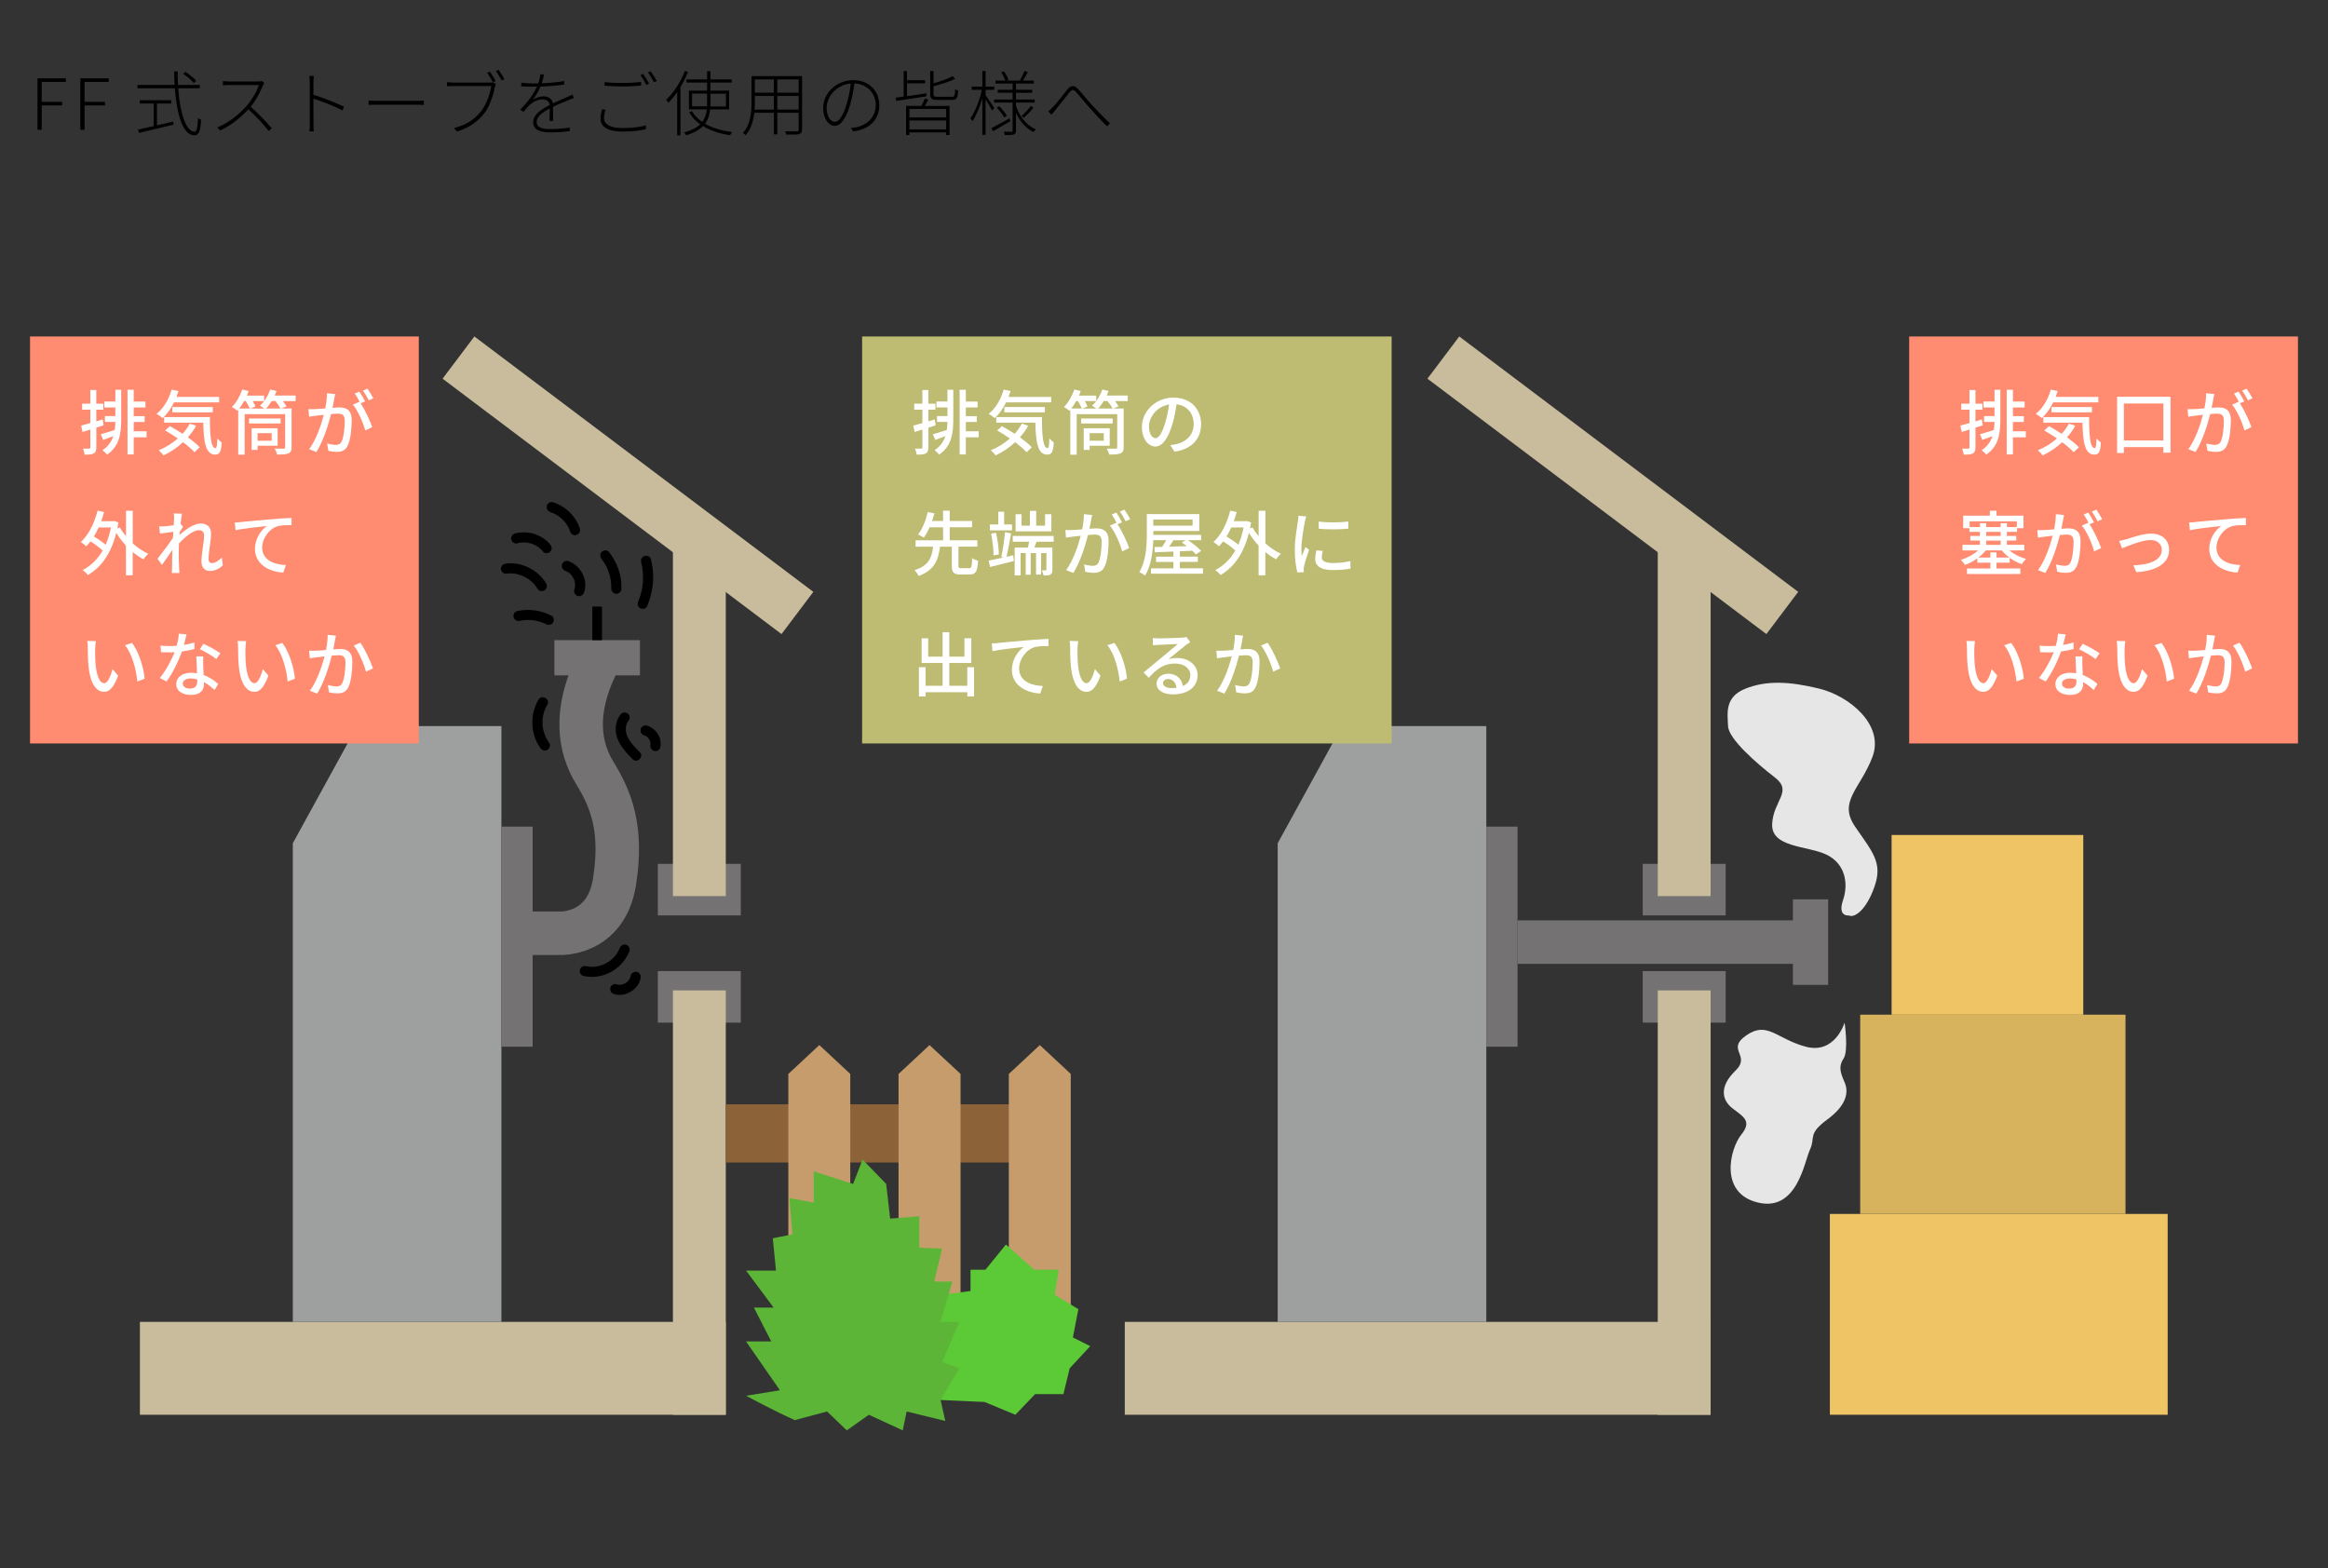 <?xml version="1.0" encoding="UTF-8"?>
<svg id="_レイヤー_1" data-name="レイヤー_1" xmlns="http://www.w3.org/2000/svg" version="1.1" viewBox="0 0 461.92 311.19">
  <rect x="0" y="0" width="461.92" height="311.19" fill="#333333" stroke="none"/>
  <!-- Generator: Adobe Illustrator 29.2.1, SVG Export Plug-In . SVG Version: 2.1.0 Build 116)  -->
  <defs>
    <style>
      .st0 {
        stroke: #000;
        stroke-width: 1.92px;
      }

      .st0, .st1, .st2 {
        fill: none;
      }

      .st0, .st2 {
        stroke-miterlimit: 10;
      }

      .st3 {
        fill: #fff;
      }

      .st4 {
        fill: #5cb536;
      }

      .st5 {
        fill: #5cc936;
      }

      .st6 {
        fill: #eec464;
      }

      .st7 {
        fill: #c9bc9c;
      }

      .st8 {
        fill: #9ea0a0;
      }

      .st9 {
        fill: #d8b35d;
      }

      .st10 {
        fill: #c69c6d;
      }

      .st2 {
        stroke: #747272;
        stroke-width: 8.63px;
      }

      .st11 {
        fill: #ff8b70;
      }

      .st12 {
        fill: #bebb73;
      }

      .st13 {
        fill: #747272;
      }

      .st14 {
        fill: #8c6239;
      }

      .st15 {
        fill: #e6e6e6;
      }
    </style>
  </defs>
  <g>
    <path d="M7.44,15.55h5.63v.71h-4.79v3.94h4.05v.71h-4.05v4.85h-.84v-10.21Z"/>
    <path d="M15.94,15.55h5.63v.71h-4.79v3.94h4.05v.71h-4.05v4.85h-.84v-10.21Z"/>
    <path d="M35.36,17.5c.36,5.16,1.61,8.63,3.24,8.63.43,0,.6-.77.7-2.7.15.14.41.27.6.34-.14,2.33-.42,3.07-1.36,3.07-2.2,0-3.46-3.96-3.85-9.33h-7.41v-.66h7.37c-.06-.87-.08-1.76-.1-2.69h.7c0,.94.03,1.84.07,2.69h4.33v.66h-4.29ZM31.15,24.87c1.04-.24,2.14-.49,3.22-.74l.07.6c-2.42.59-5.04,1.22-6.84,1.64l-.22-.66c.81-.18,1.9-.43,3.11-.69v-4.48h-2.75v-.66h6.25v.66h-2.84v4.33ZM38.47,16.49c-.43-.53-1.34-1.32-2.13-1.85l.46-.38c.77.5,1.7,1.26,2.14,1.76l-.48.46Z"/>
    <path d="M52.18,16.92c-.49,1.29-1.44,3.04-2.45,4.27,1.53,1.3,3.22,3.11,4.19,4.27l-.6.53c-.95-1.22-2.58-2.98-4.05-4.29-1.54,1.65-3.43,3.22-5.6,4.19l-.56-.6c2.26-.9,4.27-2.55,5.79-4.23.97-1.11,2.1-2.93,2.47-4.19h-5.87c-.45,0-1.22.06-1.28.06v-.83c.08,0,.84.07,1.28.07h5.67c.36,0,.63-.03.81-.08l.46.37c-.07.1-.21.34-.25.46Z"/>
    <path d="M61.47,16.39c0-.34-.03-.92-.1-1.33h.9c-.04.39-.08,1-.08,1.33v2.42c1.83.56,4.46,1.57,6.07,2.37l-.31.74c-1.55-.86-4.2-1.86-5.76-2.34.01,2.31.01,4.71.01,5,0,.48.01,1.09.07,1.49h-.87c.06-.38.07-.98.07-1.49v-8.19Z"/>
    <path d="M74.9,20.01h7.76c.73,0,1.15-.03,1.43-.06v.87c-.25-.01-.77-.04-1.41-.04h-7.77c-.77,0-1.4.01-1.78.04v-.87c.36.03.95.06,1.78.06Z"/>
    <path d="M98.21,17.22c-.29,1.53-1.01,3.82-2.07,5.2-1.29,1.62-2.84,2.86-5.45,3.67l-.62-.67c2.68-.7,4.24-1.88,5.45-3.43,1.02-1.32,1.75-3.49,1.95-4.92h-7.55c-.5,0-.88.03-1.23.04v-.81c.36.04.78.08,1.25.08h7.34c.18,0,.35,0,.55-.06l.55.35c-.07.15-.11.28-.15.55ZM98.35,16.06l-.55.27c-.28-.57-.79-1.4-1.13-1.88l.53-.24c.32.46.85,1.32,1.15,1.85ZM100.09,15.71l-.55.24c-.32-.57-.78-1.39-1.16-1.85l.55-.24c.32.45.85,1.29,1.16,1.85Z"/>
    <path d="M107.49,16.53c1.48-.07,3.07-.2,4.45-.45v.7c-1.44.22-3.17.35-4.69.39-.39.9-.94,1.85-1.55,2.62.63-.42,1.48-.67,2.17-.67.95,0,1.71.52,1.83,1.4,1.11-.53,2.13-.94,2.96-1.33.35-.15.6-.27.91-.43l.32.69c-.31.1-.66.24-.98.38-.88.35-2.02.8-3.19,1.37.01.81.03,2.1.04,2.8h-.73c.03-.6.04-1.7.04-2.48-1.43.76-2.58,1.6-2.58,2.67,0,1.27,1.33,1.42,2.83,1.42,1.04,0,2.49-.1,3.73-.29v.71c-1.15.14-2.62.25-3.77.25-1.89,0-3.49-.38-3.49-2.02,0-1.55,1.6-2.55,3.25-3.4h.03c-.06-.74-.62-1.13-1.4-1.13-.95,0-1.85.43-2.55,1.06-.39.36-.8.87-1.26,1.41l-.64-.46c2-1.96,2.87-3.54,3.32-4.55-.29.01-.57.01-.84.01-.63,0-1.5-.03-2.27-.07v-.71c.77.1,1.7.14,2.31.14.34,0,.69,0,1.05-.01.24-.64.38-1.3.41-1.82l.74.06c-.1.48-.21,1.05-.45,1.75Z"/>
    <path d="M119.85,23.45c0,1.19,1.22,1.96,3.6,1.96,1.95,0,3.77-.21,4.71-.55v.76c-.85.27-2.69.49-4.69.49-2.65,0-4.31-.85-4.31-2.52,0-.67.14-1.32.29-1.9l.71.08c-.2.57-.31,1.13-.31,1.68ZM123.6,16.46c1.33,0,2.63-.08,3.61-.2v.73c-.94.07-2.35.17-3.61.17-1.37,0-2.56-.06-3.64-.15v-.71c.99.11,2.28.17,3.64.17ZM128.8,16.6l-.56.27c-.27-.57-.77-1.44-1.15-1.96l.53-.24c.35.49.87,1.33,1.18,1.93ZM130.31,16.07l-.55.25c-.32-.63-.78-1.42-1.19-1.93l.52-.24c.38.5.94,1.37,1.22,1.92Z"/>
    <path d="M136.51,14.26c-.41,1.05-.92,2.07-1.5,3.03v9.57h-.64v-8.57c-.55.78-1.15,1.51-1.75,2.12-.08-.14-.31-.46-.43-.62,1.47-1.37,2.86-3.52,3.71-5.71l.62.2ZM140.9,21.71c-.1,1.01-.35,1.97-1.01,2.84,1.47.85,3.32,1.4,5.39,1.65-.15.15-.31.42-.42.63-2.04-.31-3.88-.9-5.38-1.81-.71.73-1.78,1.36-3.33,1.82-.08-.14-.27-.42-.39-.56,1.48-.41,2.51-.97,3.18-1.62-.92-.64-1.68-1.44-2.21-2.38l.57-.22c.48.83,1.18,1.54,2.04,2.13.57-.76.81-1.6.91-2.48h-3.56v-3.73h3.61v-1.6h-4.09v-.63h4.09v-1.62h.66v1.62h4.22v.63h-4.22v1.6h3.71v3.73h-3.78ZM140.29,21.11c.01-.31.01-.62.01-.93v-1.6h-2.98v2.52h2.97ZM140.97,18.59v1.6c0,.31,0,.62-.01.93h3.08v-2.52h-3.07Z"/>
    <path d="M159.14,25.69c0,.56-.17.78-.57.91-.42.13-1.19.13-2.56.11-.01-.18-.14-.48-.24-.66,1.09.03,2.06.01,2.34,0,.27,0,.36-.08.36-.36v-3.31h-4.24v4.29h-.67v-4.29h-3.88c-.2,1.58-.66,3.24-1.75,4.48-.1-.15-.36-.39-.52-.48,1.56-1.75,1.71-4.23,1.71-6.21v-5.07h10.03v10.58ZM153.55,21.74v-2.7h-3.77v1.15c0,.49-.01,1.02-.06,1.56h3.82ZM149.78,15.76v2.63h3.77v-2.63h-3.77ZM158.47,15.76h-4.24v2.63h4.24v-2.63ZM158.47,21.74v-2.7h-4.24v2.7h4.24Z"/>
    <path d="M169.26,26.07l-.41-.69c.38-.01.83-.08,1.13-.14,1.79-.39,3.78-1.76,3.78-4.4,0-2.21-1.55-4.16-4.24-4.29-.17,1.39-.43,2.9-.83,4.19-.85,2.9-1.92,4.23-3.08,4.23-1.06,0-2.28-1.26-2.28-3.54,0-2.94,2.63-5.52,5.94-5.52s5.2,2.25,5.2,4.96c0,2.94-2,4.82-5.21,5.2ZM165.66,24.19c.69,0,1.57-.97,2.35-3.61.38-1.25.66-2.66.8-4.01-2.9.25-4.79,2.69-4.79,4.8,0,1.97.95,2.82,1.64,2.82Z"/>
    <path d="M183.83,19.12c-2.17.34-4.43.67-6,.9l-.1-.64c.46-.05,1-.12,1.57-.21v-5.07h.66v1.81h3.59v.62h-3.59v2.55c1.19-.15,2.52-.35,3.85-.56v.62ZM184.2,19.77c-.22.42-.46.87-.69,1.25h4.9v5.77h-.69v-.52h-7.28v.52h-.66v-5.77h3.04c.24-.45.53-1.04.67-1.46l.7.21ZM187.73,21.62h-7.28v1.68h7.28v-1.68ZM187.73,25.67v-1.76h-7.28v1.76h7.28ZM188.8,19.22c.57,0,.67-.21.73-1.49.15.1.42.2.6.24-.08,1.49-.32,1.86-1.29,1.86h-2.76c-1.19,0-1.51-.21-1.51-1.12v-4.62h.66v2.44c1.39-.39,2.9-.92,3.78-1.42l.5.53c-1.11.56-2.82,1.08-4.29,1.48v1.58c0,.42.14.5.88.5h2.69Z"/>
    <path d="M196.86,21.94c-.22-.46-.84-1.49-1.3-2.21v7.03h-.64v-7.26c-.52,1.74-1.25,3.52-1.96,4.54-.1-.17-.28-.43-.42-.56.91-1.22,1.85-3.6,2.28-5.65h-2v-.63h2.1v-3.11h.64v3.11h1.72v.63h-1.72v1.05c.39.52,1.47,2.14,1.72,2.54l-.42.52ZM200.49,24.04c-1.19.7-2.46,1.44-3.45,2l-.35-.59c.91-.46,2.27-1.22,3.61-1.97l.18.56ZM201.59,20.99c.69,2.12,2.1,3.92,3.95,4.69-.14.12-.34.35-.45.53-1.5-.71-2.7-2.1-3.5-3.79v3.47c0,.46-.1.67-.41.8-.32.11-.94.11-1.81.11-.03-.17-.11-.48-.21-.66.7.01,1.34.01,1.55,0,.17-.01.21-.06.21-.24v-5.55h-3.68v-.6h3.68v-1.34h-2.96v-.6h2.96v-1.23h-3.39v-.59h1.96c-.17-.45-.49-1.13-.83-1.65l.56-.18c.35.52.73,1.22.87,1.65l-.42.18h3l-.29-.11c.31-.48.7-1.27.9-1.79l.66.22c-.32.57-.66,1.23-.98,1.68h2.17v.59h-3.54v1.23h3.21v.6h-3.21v1.34h3.7v.6h-3.7v.63ZM198.28,21.08c.57.56,1.21,1.36,1.48,1.88l-.5.35c-.28-.53-.9-1.35-1.46-1.93l.48-.29ZM202.69,23.03c.59-.53,1.4-1.4,1.85-2.02l.52.36c-.56.71-1.32,1.47-1.9,2l-.46-.35Z"/>
    <path d="M208.89,21.28c.81-.8,2.03-2.49,2.84-3.46.73-.87,1.34-1.04,2.21-.11.77.81,1.82,2.17,2.76,3.17.83.9,2.33,2.49,3.54,3.57l-.56.63c-1.09-1.02-2.42-2.51-3.42-3.63-.94-1.02-2.02-2.38-2.66-3.1-.66-.71-.92-.59-1.46.04-.71.88-1.95,2.52-2.73,3.43-.27.32-.59.69-.78.94l-.66-.66c.32-.22.57-.48.91-.83Z"/>
  </g>
  <rect class="st1" x="5.96" y="66.77" width="450" height="224.85"/>
  <rect class="st13" x="130.53" y="192.7" width="16.46" height="10.23"/>
  <rect class="st13" x="130.53" y="171.42" width="16.46" height="10.23"/>
  <g>
    <rect class="st7" x="27.76" y="262.31" width="116.24" height="18.43"/>
    <rect class="st7" x="133.52" y="196.53" width="10.49" height="84.21"/>
    <rect class="st7" x="133.52" y="107.22" width="10.49" height="70.6"/>
    <rect class="st7" x="119.35" y="54.19" width="10.49" height="84.21" transform="translate(-27.29 137.85) rotate(-53)"/>
  </g>
  <polygon class="st8" points="70.86 144.08 58.1 167.33 58.1 262.31 70.86 262.31 99.49 262.31 99.49 144.08 70.86 144.08"/>
  <rect class="st13" x="99.49" y="164.03" width="6.2" height="43.67"/>
  <rect class="st13" x="325.95" y="192.7" width="16.46" height="10.23"/>
  <rect class="st13" x="325.95" y="171.42" width="16.46" height="10.23"/>
  <g>
    <rect class="st7" x="223.18" y="262.31" width="116.24" height="18.43"/>
    <rect class="st7" x="328.93" y="196.53" width="10.49" height="84.21"/>
    <rect class="st7" x="328.93" y="107.22" width="10.49" height="70.6"/>
    <rect class="st7" x="314.77" y="54.19" width="10.49" height="84.21" transform="translate(50.52 293.92) rotate(-53)"/>
  </g>
  <polygon class="st8" points="266.28 144.08 253.52 167.33 253.52 262.31 266.28 262.31 294.91 262.31 294.91 144.08 266.28 144.08"/>
  <rect class="st13" x="294.91" y="164.03" width="6.2" height="43.67"/>
  <path class="st2" d="M103.85,185.19h7.01s9.35.62,11.07-10.21c1.72-10.83-.86-16.61-3.94-21.65-3.08-5.04-4.18-12.06.37-21.4"/>
  <rect class="st13" x="110" y="127.03" width="16.98" height="6.99"/>
  <rect class="st13" x="350.76" y="183.46" width="16.98" height="6.99" transform="translate(172.29 546.2) rotate(-90)"/>
  <rect class="st14" x="144.01" y="219.13" width="61.49" height="11.56"/>
  <polygon class="st10" points="206.32 207.38 200.17 213.11 200.17 260.77 206.32 260.77 212.46 260.77 212.46 213.11 206.32 207.38"/>
  <polygon class="st10" points="184.44 207.38 178.29 213.11 178.29 260.77 184.44 260.77 190.59 260.77 190.59 213.11 184.44 207.38"/>
  <polygon class="st10" points="162.57 207.38 156.42 213.11 156.42 260.77 162.57 260.77 168.71 260.77 168.71 213.11 162.57 207.38"/>
  <polygon class="st5" points="186.63 256.96 192.57 256.18 192.57 251.96 195.53 251.96 199.6 246.96 205.22 251.96 210.07 251.96 209.28 256.96 213.97 259.78 212.88 265.4 216.32 267.12 212.25 271.52 211 276.65 205.38 276.65 201.47 280.74 195.38 278.21 185.07 277.74 181.16 263.85 186.63 256.96"/>
  <line class="st2" x1="301.11" y1="186.95" x2="356.15" y2="186.95"/>
  <rect class="st6" x="363.08" y="240.89" width="67.03" height="39.85"/>
  <rect class="st9" x="369.1" y="201.35" width="52.64" height="39.53"/>
  <rect class="st6" x="375.33" y="165.69" width="38.03" height="35.67"/>
  <path class="st15" d="M366.84,181.66s-2.29.31-1.15-3.03.42-7.29-3.33-9.06c-3.75-1.77-10.94-1.35-10.73-6.04s4.17-6.46.52-9.27c-3.65-2.81-9.17-7.64-9.27-10.17-.1-2.53-.73-5.76,3.44-7.43,4.17-1.67,8.75-1.46,14.69,0,5.94,1.46,12.92,7.19,10.52,13.54-2.4,6.35-6.88,8.82-3.44,13.84s5.45,7.1,3.92,11.68c-1.53,4.58-3.9,6.53-5.17,5.94Z"/>
  <path class="st15" d="M366,202.93s-1.88,6.34-7.71,4.77c-5.83-1.57-7.6-5.14-11.77-2.26s1.04,3.92-2.19,7.04c-3.23,3.13-2.71,5.83-.52,7.5,2.19,1.67,3.85,2.5,1.67,5.21s-4.48,11.57,3.33,13.44,9.2-8.13,10.33-10.53c1.13-2.4-.54-3.02,3.42-5.94,3.96-2.92,4.27-5.52,3.44-7.4s-1.25-3.13-.21-4.69c1.04-1.56.21-7.16.21-7.16Z"/>
  <path class="st4" d="M157.72,281.81c-3.91-1.72-9.69-4.84-9.69-4.84l6.72-1.09-6.72-9.69h5l-3.44-6.72h3.91l-5.47-7.34h5.94l-.63-6.41,3.91-.78-.63-7.19,4.84.89v-6.2l7.81,2.5,1.88-4.84,4.69,4.84.78,6.88,5.78-.47v6.25l4.53.16-1.56,6.56h3.59l-2.34,8h3.75l-3.44,7.93,3.44,1.28-3.75,6.22.94,4.22-7.66-1.88-.78,3.75-6.72-3.1-4.38,3.1-3.91-3.75-6.41,1.72Z"/>
  <line class="st0" x1="118.49" y1="127.03" x2="118.49" y2="120.36"/>
  <path d="M119.38,110.94c1.29,1.62,1.97,3.77,1.91,5.88-.01.53.47,1.03,1.01,1.01s.99-.44,1.01-1.01c.07-2.66-.84-5.23-2.5-7.31-.34-.43-1.07-.35-1.42,0-.42.42-.34,1,0,1.42h0Z"/>
  <path d="M112.2,113.29s.19.06.19.07c0,0-.23-.11-.03-.01.11.05.21.11.32.17s.2.13.3.2-.16-.14-.03-.02c.05.04.1.09.15.13.09.08.17.17.25.26.04.04.07.08.11.12.15.17-.13-.18,0,0,.14.2.26.4.37.62.02.05.04.1.07.15.06.11-.07-.2-.01-.03.04.12.09.25.12.37.03.11.05.21.07.32,0,.03.01.06.02.1.01.08,0,.04-.01-.11-.01.05.02.14.02.19.02.23,0,.45-.01.68,0,.13.04-.23,0-.04-.01.06-.02.13-.04.19-.03.13-.07.25-.11.38-.18.5.2,1.12.7,1.24.56.13,1.05-.17,1.24-.7.88-2.5-.68-5.41-3.15-6.23-.5-.17-1.12.19-1.24.7-.13.56.17,1.06.7,1.24h0Z"/>
  <path d="M100.39,113.84c.33-.04.66-.06.99-.06.16,0,.31.01.47.02,0,0,.27.03.18.02-.1-.01.15.02.18.03.33.06.65.14.96.24.15.05.3.1.44.16s.01,0,.1.04c.08.04.16.07.24.11,1.17.57,2.05,1.35,2.68,2.41.28.47.9.64,1.38.36s.64-.91.36-1.38c-1.61-2.69-4.84-4.35-7.97-3.96-.54.07-1.01.42-1.01,1.01,0,.49.46,1.07,1.01,1.01h0Z"/>
  <path d="M109.2,101.64c.13.04.26.08.39.13.06.02.13.06.19.07-.24-.07-.06-.02,0,0,.25.11.49.24.72.38.12.07.23.14.34.22.06.04.11.08.17.12.03.02.18.15.06.04s.06.05.08.07c.05.04.1.09.16.13.1.09.2.18.3.28.19.18.36.38.53.58.05.06.13.22.01,0,.03.06.08.11.12.16.08.11.15.22.23.34.14.23.28.47.39.71.02.05.09.14.08.19,0-.07-.07-.18,0-.02.05.14.1.28.15.42.16.5.7.88,1.24.7.5-.16.88-.7.7-1.24-.82-2.49-2.82-4.47-5.32-5.25-.5-.16-1.12.18-1.24.7-.12.55.16,1.07.7,1.24h0Z"/>
  <path d="M102.69,107.8c.13-.04.26-.07.39-.09.07-.01.14-.03.22-.04.1-.02.09,0,0,0,.26-.02.53-.04.79-.03.13,0,.26.01.4.03.02,0,.21.02.09,0-.14-.02.1.02.13.02.26.05.52.11.77.19.11.04.22.08.33.12.26.1-.1-.05.04.02.05.03.11.05.16.07.24.11.47.25.69.39.04.03.34.25.19.13.1.08.2.17.3.26.21.19.4.39.57.61.33.41,1.08.37,1.42,0,.4-.44.36-.99,0-1.42-1.65-2.02-4.52-2.88-7.02-2.19-.51.14-.87.72-.7,1.24s.69.85,1.24.7h0Z"/>
  <path d="M127.21,111.53c.66,2.56.48,5.35-.56,7.78-.21.5-.15,1.08.36,1.38.42.25,1.16.14,1.38-.36,1.27-2.96,1.57-6.21.77-9.33-.32-1.25-2.27-.72-1.94.54h0Z"/>
  <path d="M109.38,122.16c-2.09-1.09-4.47-1.4-6.77-.9-.52.11-.86.74-.7,1.24.18.54.69.82,1.24.7.13-.03.27-.06.4-.08.03,0,.31-.05.14-.03.24-.03.48-.05.72-.06s.48-.01.72,0c.14,0,.27.01.41.03.07,0,.14.01.2.02.11.01.14.02.07,0-.07,0-.04,0,.07.01.07.01.14.02.2.03.12.02.24.05.35.07.23.05.47.11.7.18s.46.15.68.24c.06.03.06.03,0,0,.06.03.13.06.19.08.12.06.25.12.37.18.47.24,1.12.14,1.38-.36.24-.46.14-1.12-.36-1.38h0Z"/>
  <path d="M106.85,138.84c-1.75,2.91-1.63,6.84.38,9.6.32.44.88.66,1.38.36.43-.25.68-.94.36-1.38-1.61-2.21-1.79-5.21-.38-7.56.67-1.11-1.07-2.13-1.74-1.02h0Z"/>
  <path d="M123.22,141.66c-1.1,1.32-1.31,3.12-.76,4.74s1.82,3,3.05,4.25c.92.92,2.34-.5,1.42-1.42s-1.98-1.97-2.46-3.14c-.25-.6-.32-1.07-.29-1.67,0-.07,0-.15.02-.22-.01.11,0-.03.01-.06.03-.14.06-.29.11-.43.06-.19.05-.16.14-.31.04-.06.07-.13.11-.19.01-.02.14-.18.08-.11.35-.42.41-1.01,0-1.42-.36-.36-1.08-.42-1.42,0h0Z"/>
  <path d="M127.83,145.94c.11.03.21.07.32.11l-.24-.1c.21.09.4.21.58.34l-.2-.16c.19.15.36.32.5.51l-.16-.2c.14.19.27.4.36.62l-.1-.24c.1.23.17.48.2.73l-.04-.27c.03.22.03.45,0,.67l.04-.27s0,.06-.01.08c-.05.27-.04.53.1.78.12.21.36.41.6.46.26.06.55.05.78-.1.21-.13.42-.35.46-.6.09-.51.09-.99-.02-1.5-.09-.41-.26-.82-.49-1.17-.5-.78-1.25-1.39-2.15-1.64-.51-.14-1.12.17-1.24.7s.16,1.09.7,1.24h0Z"/>
  <path d="M122.95,188.18c-.09.25-.26.58-.46.91s-.3.45-.55.73c-.54.59-.98.94-1.69,1.32-.38.2-.52.27-.89.39s-.72.21-1.09.27c-.1.02.06,0-.1.02-.11.01-.21.02-.32.03-.18.01-.36.01-.53,0-.46-.01-.56-.03-1.01-.13-.53-.12-1.09.16-1.24.7-.14.51.17,1.12.7,1.24,3.78.87,7.79-1.34,9.13-4.96.19-.51-.21-1.1-.7-1.24-.56-.15-1.05.19-1.24.7h0Z"/>
  <path d="M125.15,193.59c-.02.1-.04.21-.07.31-.01.05-.03.1-.05.15-.03.09-.11.18.02-.05-.11.18-.19.37-.31.54-.1.15.16-.18.03-.04-.04.04-.07.08-.1.12-.07.07-.13.14-.21.2-.04.04-.08.07-.12.1-.16.14.12-.08.04-.03-.09.06-.17.12-.26.18-.08.05-.17.1-.26.14-.05.02-.1.04-.14.07.26-.14.12-.05.04-.02-.2.07-.41.1-.61.16.27-.08.16-.02.06-.01-.05,0-.1,0-.16,0-.1,0-.21,0-.31,0-.09,0-.24-.06.06.01-.04-.01-.09-.01-.13-.02-.11-.02-.22-.05-.33-.09-.5-.16-1.12.19-1.24.7-.13.55.17,1.06.7,1.24,2.2.72,4.89-.84,5.3-3.14.05-.27.04-.53-.1-.78-.12-.21-.36-.41-.6-.46-.49-.11-1.14.15-1.24.7h0Z"/>
  <g>
    <rect class="st11" x="5.96" y="66.77" width="77.14" height="80.76"/>
    <g>
      <path class="st3" d="M20.55,84.4c-.48.15-.97.31-1.44.46v3.91c0,.64-.13.99-.5,1.21-.38.2-.92.24-1.82.24-.03-.31-.18-.87-.35-1.2.56.01,1.08.01,1.23,0,.18,0,.25-.04.25-.24v-3.54c-.55.17-1.06.32-1.53.48l-.29-1.26c.5-.13,1.13-.31,1.82-.5v-2.66h-1.62v-1.2h1.62v-2.7h1.19v2.7h1.4v1.2h-1.4v2.31l1.27-.38.17,1.19ZM22.89,77.34h1.16v5.87c0,2.77-.31,5.29-2.79,7-.21-.25-.64-.67-.92-.87,1.15-.77,1.79-1.72,2.14-2.79-.69.27-1.37.52-1.99.74l-.5-1.12c.74-.2,1.74-.5,2.77-.84.07-.52.11-1.05.13-1.6h-2.07v-1.16h2.07v-1.72h-2.18v-1.18h2.18v-2.34ZM29.09,86.78h-2.56v3.4h-1.23v-12.84h1.23v2.34h2.33v1.18h-2.33v1.72h2.17v1.16h-2.17v1.85h2.56v1.19Z"/>
      <path class="st3" d="M34.52,79.86c-.62,1.25-1.39,2.33-2.24,3.11-.27-.24-.87-.64-1.21-.84,1.36-1.08,2.44-2.89,2.98-4.82l1.37.29c-.13.39-.27.78-.41,1.16h8.47v1.09h-8.98ZM38.92,84.47c-.46.84-1.02,1.61-1.64,2.31.94.69,1.79,1.37,2.35,1.98l-1.04.98c-.53-.59-1.34-1.29-2.27-1.99-1.15,1.08-2.48,1.96-3.87,2.62-.18-.27-.67-.78-.95-1.02,1.39-.57,2.69-1.37,3.78-2.35-.84-.57-1.71-1.12-2.52-1.58l.94-.85c.8.43,1.68.95,2.52,1.51.56-.62,1.04-1.29,1.43-2.02l1.26.42ZM41.65,82.77c-.01,3.49.18,6.16,1.12,6.16.25-.01.32-.78.34-1.93.27.28.6.6.88.8-.1,1.74-.36,2.41-1.29,2.42-1.95-.01-2.28-2.65-2.37-6.35h-7.76v-1.11h9.08ZM34.19,81.83v-1.06h8.03v1.06h-8.03Z"/>
      <path class="st3" d="M58.65,79.58h-2.52c.28.36.56.76.71,1.06l-1.02.42h2.04v7.68c0,.67-.15,1.04-.63,1.22-.46.21-1.18.24-2.24.24-.07-.34-.29-.87-.49-1.19.77.03,1.54.03,1.77.03.22-.01.31-.08.31-.29v-6.57h-8.04v8.05h-1.27v-8.91l-.17.2c-.22-.22-.79-.59-1.09-.76.87-.84,1.61-2.17,2.06-3.47l1.28.31c-.11.31-.22.6-.36.9h3.42v1.09h-2.28c.22.36.45.76.56,1.05l-.98.43h2.73c-.25-.2-.63-.43-.87-.57.9-.77,1.64-1.98,2.04-3.21l1.25.29c-.1.31-.22.6-.36.91h4.17v1.09ZM49.56,81.06c-.17-.41-.49-.99-.81-1.48h-.31c-.29.55-.64,1.05-.97,1.48h2.09ZM55.68,84.03h-6.26v-.98h6.26v.98ZM51.11,88.45v.83h-1.18v-4.3h5.16v3.47h-3.98ZM51.11,85.95v1.51h2.8v-1.51h-2.8ZM55.65,81.06c-.2-.41-.6-.99-1.01-1.48h-.74c-.34.56-.71,1.08-1.09,1.48h2.84Z"/>
      <path class="st3" d="M66.32,79.16c-.08.43-.21,1.11-.34,1.77.57-.06,1.09-.08,1.42-.08,1.34,0,2.38.55,2.38,2.51,0,1.65-.21,3.91-.8,5.08-.46.97-1.19,1.23-2.16,1.23-.55,0-1.21-.1-1.67-.21l-.24-1.46c.57.17,1.33.28,1.72.28.49,0,.88-.13,1.15-.66.42-.88.62-2.66.62-4.12,0-1.21-.55-1.42-1.43-1.42-.29,0-.76.03-1.28.08-.52,2.06-1.51,5.29-2.9,7.54l-1.44-.57c1.4-1.89,2.41-4.92,2.9-6.82-.63.07-1.21.14-1.53.18-.35.04-1.01.13-1.39.2l-.14-1.51c.46.03.88.01,1.36,0,.45-.01,1.21-.07,1.99-.14.21-1.04.34-2.1.34-3.01l1.64.17c-.07.29-.14.66-.21.97ZM72.45,79.65l-.9.38c.85,1.26,1.91,3.53,2.31,4.73l-1.39.66c-.39-1.5-1.46-3.95-2.44-5.13l1.3-.57s.04.06.06.08c-.27-.55-.66-1.25-.99-1.71l.91-.38c.35.5.85,1.39,1.13,1.93ZM74.08,79.03l-.91.41c-.31-.6-.76-1.4-1.16-1.93l.91-.38c.36.52.9,1.4,1.16,1.91Z"/>
      <path class="st3" d="M26.33,107.82c.95.85,2.02,1.58,3.08,2.06-.29.25-.73.76-.92,1.12-.74-.38-1.47-.88-2.16-1.46v4.62h-1.34v-5.9c-.73-.77-1.37-1.64-1.92-2.52-1.04,4.19-3.07,6.91-5.63,8.36-.22-.29-.73-.78-1.05-.97,1.61-.84,2.96-2.12,3.98-3.88-.6-.57-1.54-1.26-2.41-1.82-.27.35-.55.67-.83.97-.24-.22-.78-.66-1.09-.85,1.54-1.4,2.69-3.71,3.32-6.22l1.29.27c-.17.63-.35,1.23-.57,1.82h2.31l.24-.04.87.29c-.07.41-.14.81-.21,1.19l.5-.2c.32.59.73,1.18,1.21,1.75v-5.06h1.34v6.46ZM19.57,104.66c-.28.64-.6,1.25-.94,1.79.81.49,1.71,1.11,2.34,1.64.45-1.01.8-2.16,1.04-3.43h-2.44Z"/>
      <path class="st3" d="M34.49,101.88l1.62.06c-.07.36-.18,1.11-.29,2.03h.04s.46.57.46.57c-.17.25-.43.66-.66,1.01-.01.2-.03.39-.06.6,1.11-1,2.83-2.26,4.22-2.26s2.06.81,2.06,1.98c0,1.42-.5,3.67-.5,5.11,0,.42.21.76.64.76.6,0,1.3-.39,1.99-1.09l.21,1.53c-.71.69-1.57,1.12-2.61,1.12-.98,0-1.64-.67-1.64-1.92,0-1.54.52-3.74.52-5.06,0-.77-.39-1.11-1.06-1.11-1.09,0-2.7,1.32-3.92,2.63-.03.5-.04,1-.04,1.43,0,1.22-.01,2.21.07,3.49.01.25.04.66.07.95h-1.51c.03-.29.04-.7.04-.92.01-1.32.01-2.12.06-3.67-.66.97-1.48,2.17-2.07,2.98l-.87-1.22c.77-.98,2.3-3,3.05-4.13.03-.41.06-.81.08-1.22-.66.08-1.82.24-2.66.35l-.14-1.43c.35.01.64.01,1.05-.01.43-.03,1.16-.11,1.83-.21.04-.6.07-1.06.07-1.22,0-.36,0-.76-.06-1.13Z"/>
      <path class="st3" d="M47.89,103.58c1.02-.1,3.52-.34,6.09-.55,1.5-.13,2.9-.21,3.87-.25v1.42c-.77,0-1.99.01-2.72.21-1.86.56-3.11,2.55-3.11,4.22,0,2.55,2.38,3.4,4.71,3.5l-.52,1.49c-2.75-.13-5.62-1.6-5.62-4.69,0-2.1,1.25-3.81,2.38-4.55-1.42.15-4.68.49-6.23.83l-.15-1.54c.55-.01,1.04-.04,1.3-.07Z"/>
      <path class="st3" d="M18.87,128.74c-.01.88,0,2.06.1,3.15.21,2.2.78,3.68,1.72,3.68.7,0,1.32-1.53,1.64-2.8l1.11,1.3c-.88,2.4-1.75,3.22-2.77,3.22-1.42,0-2.72-1.34-3.1-5.03-.14-1.23-.15-2.91-.15-3.75,0-.35-.03-.94-.11-1.32l1.71.03c-.07.41-.14,1.13-.14,1.51ZM28.69,134.68l-1.44.56c-.24-2.41-1.04-5.52-2.45-7.2l1.39-.46c1.29,1.62,2.33,4.83,2.51,7.1Z"/>
      <path class="st3" d="M36.5,127.97c.71-.11,1.42-.27,2.06-.48l.04,1.29c-.7.2-1.57.38-2.51.5-.69,1.98-1.9,4.41-3.04,5.95l-1.34-.69c1.15-1.37,2.31-3.53,2.94-5.11-.35.01-.69.03-1.02.03-.53,0-1.12-.01-1.68-.04l-.1-1.3c.55.06,1.22.08,1.78.08.46,0,.95-.01,1.44-.06.21-.79.38-1.65.41-2.4l1.54.15c-.11.49-.31,1.27-.52,2.06ZM40.31,131.89c.01.46.06,1.28.1,2.07,1.21.43,2.19,1.13,2.9,1.77l-.74,1.19c-.55-.5-1.26-1.11-2.1-1.57v.39c0,1.19-.71,2.16-2.56,2.16-1.62,0-2.94-.7-2.94-2.16,0-1.32,1.19-2.24,2.93-2.24.42,0,.81.04,1.19.1-.04-1.11-.11-2.42-.14-3.35h1.37c-.03.59-.01,1.08,0,1.64ZM37.71,136.63c1.06,0,1.42-.59,1.42-1.34,0-.13,0-.29-.01-.48-.41-.11-.84-.18-1.3-.18-.92,0-1.55.42-1.55,1,0,.6.5,1.01,1.46,1.01ZM39.66,128.83l.71-1.08c1.01.45,2.66,1.37,3.36,1.88l-.8,1.16c-.77-.64-2.33-1.53-3.28-1.96Z"/>
      <path class="st3" d="M48.69,128.74c-.01.88,0,2.06.1,3.15.21,2.2.78,3.68,1.72,3.68.7,0,1.32-1.53,1.64-2.8l1.11,1.3c-.88,2.4-1.75,3.22-2.77,3.22-1.42,0-2.72-1.34-3.1-5.03-.14-1.23-.15-2.91-.15-3.75,0-.35-.03-.94-.11-1.32l1.71.03c-.07.41-.14,1.13-.14,1.51ZM58.51,134.68l-1.44.56c-.24-2.41-1.04-5.52-2.45-7.2l1.39-.46c1.29,1.62,2.33,4.83,2.51,7.1Z"/>
      <path class="st3" d="M66.47,127.09c-.08.43-.21,1.11-.34,1.77.57-.06,1.08-.08,1.4-.08,1.36,0,2.38.55,2.38,2.51,0,1.65-.21,3.91-.8,5.08-.45.97-1.18,1.22-2.16,1.22-.53,0-1.2-.08-1.67-.2l-.22-1.46c.56.17,1.33.28,1.71.28.5,0,.9-.13,1.15-.67.42-.87.63-2.65.63-4.1,0-1.21-.55-1.42-1.43-1.42-.29,0-.76.03-1.29.08-.52,2.06-1.51,5.29-2.9,7.54l-1.44-.57c1.4-1.89,2.41-4.92,2.91-6.82-.64.07-1.22.14-1.54.18-.35.04-1,.13-1.39.2l-.14-1.51c.48.03.88.01,1.36,0,.45-.01,1.2-.07,2-.14.2-1.04.34-2.1.32-3.01l1.64.17c-.07.29-.14.66-.2.97ZM74.01,132.64l-1.39.64c-.39-1.48-1.44-3.99-2.42-5.18l1.3-.56c.87,1.16,2.06,3.78,2.51,5.1Z"/>
    </g>
  </g>
  <g>
    <rect class="st11" x="378.82" y="66.77" width="77.14" height="80.76"/>
    <g>
      <path class="st3" d="M393.41,84.4c-.48.15-.97.31-1.44.46v3.91c0,.64-.13.99-.5,1.21-.38.2-.92.24-1.82.24-.03-.31-.18-.87-.35-1.2.56.01,1.08.01,1.23,0,.18,0,.25-.04.25-.24v-3.54c-.55.17-1.06.32-1.53.48l-.29-1.26c.5-.13,1.13-.31,1.82-.5v-2.66h-1.62v-1.2h1.62v-2.7h1.19v2.7h1.4v1.2h-1.4v2.31l1.27-.38.17,1.19ZM395.75,77.34h1.16v5.87c0,2.77-.31,5.29-2.79,7-.21-.25-.64-.67-.92-.87,1.15-.77,1.79-1.72,2.14-2.79-.69.27-1.37.52-1.99.74l-.5-1.12c.74-.2,1.74-.5,2.77-.84.07-.52.11-1.05.13-1.6h-2.07v-1.16h2.07v-1.72h-2.18v-1.18h2.18v-2.34ZM401.96,86.78h-2.56v3.4h-1.23v-12.84h1.23v2.34h2.33v1.18h-2.33v1.72h2.17v1.16h-2.17v1.85h2.56v1.19Z"/>
      <path class="st3" d="M407.39,79.86c-.62,1.25-1.39,2.33-2.24,3.11-.27-.24-.87-.64-1.21-.84,1.36-1.08,2.44-2.89,2.98-4.82l1.37.29c-.13.39-.27.78-.41,1.16h8.47v1.09h-8.98ZM411.78,84.47c-.46.84-1.02,1.61-1.64,2.31.94.69,1.79,1.37,2.35,1.98l-1.04.98c-.53-.59-1.34-1.29-2.27-1.99-1.15,1.08-2.48,1.96-3.87,2.62-.18-.27-.67-.78-.95-1.02,1.39-.57,2.69-1.37,3.78-2.35-.84-.57-1.71-1.12-2.52-1.58l.94-.85c.8.43,1.68.95,2.52,1.51.56-.62,1.04-1.29,1.43-2.02l1.26.42ZM414.52,82.77c-.01,3.49.18,6.16,1.12,6.16.25-.01.32-.78.34-1.93.27.28.6.6.88.8-.1,1.74-.36,2.41-1.29,2.42-1.95-.01-2.28-2.65-2.37-6.35h-7.76v-1.11h9.08ZM407.05,81.83v-1.06h8.03v1.06h-8.03Z"/>
      <path class="st3" d="M430.67,78.75v11.09h-1.42v-1.11h-7.84v1.16h-1.34v-11.15h10.6ZM429.26,87.41v-7.34h-7.84v7.34h7.84Z"/>
      <path class="st3" d="M439.18,79.16c-.08.43-.21,1.11-.34,1.77.57-.06,1.09-.08,1.42-.08,1.34,0,2.38.55,2.38,2.51,0,1.65-.21,3.91-.8,5.08-.46.97-1.19,1.23-2.16,1.23-.55,0-1.21-.1-1.67-.21l-.24-1.46c.57.17,1.33.28,1.72.28.49,0,.88-.13,1.15-.66.42-.88.62-2.66.62-4.12,0-1.21-.55-1.42-1.43-1.42-.29,0-.76.03-1.28.08-.52,2.06-1.51,5.29-2.9,7.54l-1.44-.57c1.4-1.89,2.41-4.92,2.9-6.82-.63.07-1.21.14-1.53.18-.35.04-1.01.13-1.39.2l-.14-1.51c.46.03.88.01,1.36,0,.45-.01,1.21-.07,1.99-.14.21-1.04.34-2.1.34-3.01l1.64.17c-.07.29-.14.66-.21.97ZM445.32,79.65l-.9.38c.85,1.26,1.91,3.53,2.31,4.73l-1.39.66c-.39-1.5-1.46-3.95-2.44-5.13l1.3-.57s.04.06.06.08c-.27-.55-.66-1.25-.99-1.71l.91-.38c.35.5.85,1.39,1.13,1.93ZM446.94,79.03l-.91.41c-.31-.6-.76-1.4-1.16-1.93l.91-.38c.36.52.9,1.4,1.16,1.91Z"/>
      <path class="st3" d="M396.15,111.66v1.15h4.72v1.09h-10.58v-1.09h4.64v-1.15h-2.59v-.85c-.76.55-1.6.99-2.44,1.29-.18-.28-.56-.76-.83-1,1.25-.38,2.54-1.06,3.43-1.88h-3.1v-1.11h3.46v-.84h-1.91v-.92h1.91v-.81h-2.09v-.73h-1.23v-2.49h5.28v-.97h1.33v.97h5.35v2.49h-1.28v.73h-2.02v.81h1.86v.92h-1.86v.84h3.46v1.11h-2.96c.87.74,2.1,1.37,3.31,1.68-.27.27-.66.73-.84,1.06-.84-.29-1.67-.73-2.41-1.27v.97h-2.63ZM392.87,104.59v-.77h1.23v.77h2.87v-.77h1.25v.77h1.96v-1.15h-9.37v1.15h2.06ZM394.93,110.64v-1.02h1.22v1.02h2.55c-.58-.42-1.08-.91-1.49-1.42h-3.21c-.39.5-.88.98-1.44,1.42h2.37ZM394.1,106.35h2.87v-.81h-2.87v.81ZM394.1,108.12h2.87v-.84h-2.87v.84Z"/>
      <path class="st3" d="M409.36,103.16c-.08.43-.21,1.11-.34,1.77.57-.06,1.09-.08,1.42-.08,1.34,0,2.38.55,2.38,2.51,0,1.65-.21,3.91-.8,5.08-.46.97-1.19,1.23-2.16,1.23-.55,0-1.21-.1-1.67-.21l-.24-1.46c.57.17,1.33.28,1.72.28.49,0,.88-.13,1.15-.66.42-.88.62-2.66.62-4.12,0-1.21-.55-1.42-1.43-1.42-.29,0-.76.03-1.28.08-.52,2.06-1.51,5.29-2.9,7.54l-1.44-.57c1.4-1.89,2.41-4.92,2.9-6.82-.63.07-1.21.14-1.53.18-.35.04-1.01.13-1.39.2l-.14-1.51c.46.03.88.01,1.36,0,.45-.01,1.21-.07,1.99-.14.21-1.04.34-2.1.34-3.01l1.64.17c-.07.29-.14.66-.21.97ZM415.5,103.65l-.9.38c.85,1.26,1.91,3.53,2.31,4.73l-1.39.66c-.39-1.5-1.46-3.95-2.44-5.13l1.3-.57s.04.06.06.08c-.27-.55-.66-1.25-.99-1.71l.91-.38c.35.5.85,1.39,1.13,1.93ZM417.12,103.03l-.91.41c-.31-.6-.76-1.4-1.16-1.93l.91-.38c.36.52.9,1.4,1.16,1.91Z"/>
      <path class="st3" d="M421.88,107.01c.97-.31,3.31-1.12,4.97-1.12,2.09,0,3.54,1.23,3.54,3.24,0,2.63-2.44,4.16-6.5,4.41l-.59-1.36c3.11-.1,5.64-.95,5.64-3.07,0-1.13-.88-1.95-2.21-1.95-1.7,0-4.64,1.22-5.66,1.65l-.59-1.46c.41-.07.95-.22,1.39-.35Z"/>
      <path class="st3" d="M435.66,103.58c1.02-.1,3.52-.34,6.09-.55,1.5-.13,2.9-.21,3.87-.25v1.42c-.77,0-1.99.01-2.72.21-1.86.56-3.11,2.55-3.11,4.22,0,2.55,2.38,3.4,4.71,3.5l-.52,1.49c-2.75-.13-5.62-1.6-5.62-4.69,0-2.1,1.25-3.81,2.38-4.55-1.42.15-4.68.49-6.23.83l-.15-1.54c.55-.01,1.04-.04,1.3-.07Z"/>
      <path class="st3" d="M391.73,128.74c-.01.88,0,2.06.1,3.15.21,2.2.78,3.68,1.72,3.68.7,0,1.32-1.53,1.64-2.8l1.11,1.3c-.88,2.4-1.75,3.22-2.77,3.22-1.42,0-2.72-1.34-3.1-5.03-.14-1.23-.15-2.91-.15-3.75,0-.35-.03-.94-.11-1.32l1.71.03c-.07.41-.14,1.13-.14,1.51ZM401.55,134.68l-1.44.56c-.24-2.41-1.04-5.52-2.45-7.2l1.39-.46c1.29,1.62,2.33,4.83,2.51,7.1Z"/>
      <path class="st3" d="M409.36,127.97c.71-.11,1.42-.27,2.06-.48l.04,1.29c-.7.2-1.57.38-2.51.5-.69,1.98-1.9,4.41-3.04,5.95l-1.34-.69c1.15-1.37,2.31-3.53,2.94-5.11-.35.01-.69.03-1.02.03-.53,0-1.12-.01-1.68-.04l-.1-1.3c.55.06,1.22.08,1.78.08.46,0,.95-.01,1.44-.06.21-.79.38-1.65.41-2.4l1.54.15c-.11.49-.31,1.27-.52,2.06ZM413.17,131.89c.01.46.06,1.28.1,2.07,1.21.43,2.19,1.13,2.9,1.77l-.74,1.19c-.55-.5-1.26-1.11-2.1-1.57v.39c0,1.19-.71,2.16-2.56,2.16-1.62,0-2.94-.7-2.94-2.16,0-1.32,1.19-2.24,2.93-2.24.42,0,.81.04,1.19.1-.04-1.11-.11-2.42-.14-3.35h1.37c-.03.59-.01,1.08,0,1.64ZM410.58,136.63c1.06,0,1.42-.59,1.42-1.34,0-.13,0-.29-.01-.48-.41-.11-.84-.18-1.3-.18-.92,0-1.55.42-1.55,1,0,.6.5,1.01,1.46,1.01ZM412.53,128.83l.71-1.08c1.01.45,2.66,1.37,3.36,1.88l-.8,1.16c-.77-.64-2.33-1.53-3.28-1.96Z"/>
      <path class="st3" d="M421.55,128.74c-.01.88,0,2.06.1,3.15.21,2.2.78,3.68,1.72,3.68.7,0,1.32-1.53,1.64-2.8l1.11,1.3c-.88,2.4-1.75,3.22-2.77,3.22-1.42,0-2.72-1.34-3.1-5.03-.14-1.23-.15-2.91-.15-3.75,0-.35-.03-.94-.11-1.32l1.71.03c-.07.41-.14,1.13-.14,1.51ZM431.37,134.68l-1.44.56c-.24-2.41-1.04-5.52-2.45-7.2l1.39-.46c1.29,1.62,2.33,4.83,2.51,7.1Z"/>
      <path class="st3" d="M439.33,127.09c-.08.43-.21,1.11-.34,1.77.57-.06,1.08-.08,1.4-.08,1.36,0,2.38.55,2.38,2.51,0,1.65-.21,3.91-.8,5.08-.45.97-1.18,1.22-2.16,1.22-.53,0-1.2-.08-1.67-.2l-.22-1.46c.56.17,1.33.28,1.71.28.5,0,.9-.13,1.15-.67.42-.87.63-2.65.63-4.1,0-1.21-.55-1.42-1.43-1.42-.29,0-.76.03-1.29.08-.52,2.06-1.51,5.29-2.9,7.54l-1.44-.57c1.4-1.89,2.41-4.92,2.91-6.82-.64.07-1.22.14-1.54.18-.35.04-1,.13-1.39.2l-.14-1.51c.48.03.88.01,1.36,0,.45-.01,1.2-.07,2-.14.2-1.04.34-2.1.32-3.01l1.64.17c-.07.29-.14.66-.2.97ZM446.87,132.64l-1.39.64c-.39-1.48-1.44-3.99-2.42-5.18l1.3-.56c.87,1.16,2.06,3.78,2.51,5.1Z"/>
    </g>
  </g>
  <g>
    <rect class="st12" x="171.06" y="66.77" width="105.07" height="80.76"/>
    <g>
      <path class="st3" d="M185.65,84.4c-.48.15-.97.31-1.44.46v3.91c0,.64-.13.99-.5,1.21-.38.2-.92.24-1.82.24-.03-.31-.18-.87-.35-1.2.56.01,1.08.01,1.23,0,.18,0,.25-.04.25-.24v-3.54c-.55.17-1.06.32-1.53.48l-.29-1.26c.5-.13,1.13-.31,1.82-.5v-2.66h-1.62v-1.2h1.62v-2.7h1.19v2.7h1.4v1.2h-1.4v2.31l1.27-.38.17,1.19ZM187.99,77.34h1.16v5.87c0,2.77-.31,5.29-2.79,7-.21-.25-.64-.67-.92-.87,1.15-.77,1.79-1.72,2.14-2.79-.69.27-1.37.52-1.99.74l-.5-1.12c.74-.2,1.74-.5,2.77-.84.07-.52.11-1.05.13-1.6h-2.07v-1.16h2.07v-1.72h-2.18v-1.18h2.18v-2.34ZM194.2,86.78h-2.56v3.4h-1.23v-12.84h1.23v2.34h2.33v1.18h-2.33v1.72h2.17v1.16h-2.17v1.85h2.56v1.19Z"/>
      <path class="st3" d="M199.62,79.86c-.62,1.25-1.39,2.33-2.24,3.11-.27-.24-.87-.64-1.21-.84,1.36-1.08,2.44-2.89,2.98-4.82l1.37.29c-.13.39-.27.78-.41,1.16h8.47v1.09h-8.98ZM204.02,84.47c-.46.84-1.02,1.61-1.64,2.31.94.69,1.79,1.37,2.35,1.98l-1.04.98c-.53-.59-1.34-1.29-2.27-1.99-1.15,1.08-2.48,1.96-3.87,2.62-.18-.27-.67-.78-.95-1.02,1.39-.57,2.69-1.37,3.78-2.35-.84-.57-1.71-1.12-2.52-1.58l.94-.85c.8.43,1.68.95,2.52,1.51.56-.62,1.04-1.29,1.43-2.02l1.26.42ZM206.75,82.77c-.01,3.49.18,6.16,1.12,6.16.25-.01.32-.78.34-1.93.27.28.6.6.88.8-.1,1.74-.36,2.41-1.29,2.42-1.95-.01-2.28-2.65-2.37-6.35h-7.76v-1.11h9.08ZM199.29,81.83v-1.06h8.03v1.06h-8.03Z"/>
      <path class="st3" d="M223.75,79.58h-2.52c.28.36.56.76.71,1.06l-1.02.42h2.04v7.68c0,.67-.15,1.04-.63,1.22-.46.21-1.18.24-2.24.24-.07-.34-.29-.87-.49-1.19.77.03,1.54.03,1.77.03.22-.01.31-.08.31-.29v-6.57h-8.04v8.05h-1.27v-8.91l-.17.2c-.22-.22-.79-.59-1.09-.76.87-.84,1.61-2.17,2.06-3.47l1.28.31c-.11.31-.22.6-.36.9h3.42v1.09h-2.28c.22.36.45.76.56,1.05l-.98.43h2.73c-.25-.2-.63-.43-.87-.57.9-.77,1.64-1.98,2.04-3.21l1.25.29c-.1.31-.22.6-.36.91h4.17v1.09ZM214.66,81.06c-.17-.41-.49-.99-.81-1.48h-.31c-.29.55-.64,1.05-.97,1.48h2.09ZM220.78,84.03h-6.26v-.98h6.26v.98ZM216.21,88.45v.83h-1.18v-4.3h5.16v3.47h-3.98ZM216.21,85.95v1.51h2.8v-1.51h-2.8ZM220.75,81.06c-.2-.41-.6-.99-1.01-1.48h-.74c-.34.56-.71,1.08-1.09,1.48h2.84Z"/>
      <path class="st3" d="M233.04,89.64l-.83-1.32c.48-.04.9-.11,1.25-.2,1.79-.41,3.39-1.72,3.39-3.98,0-2.03-1.23-3.64-3.39-3.91-.2,1.26-.43,2.62-.84,3.94-.84,2.86-2,4.44-3.39,4.44s-2.66-1.54-2.66-3.88c0-3.14,2.75-5.83,6.26-5.83s5.49,2.35,5.49,5.28-1.88,4.96-5.28,5.45ZM229.27,86.95c.63,0,1.29-.91,1.93-3.07.35-1.11.6-2.38.77-3.61-2.52.41-3.99,2.59-3.99,4.33,0,1.61.69,2.35,1.29,2.35Z"/>
      <path class="st3" d="M192.29,112.77c.46,0,.55-.28.6-2.02.28.22.84.43,1.18.53-.13,2.14-.48,2.72-1.67,2.72h-1.82c-1.39,0-1.72-.42-1.72-1.74v-3.78h-2.35c-.31,2.59-1.06,4.65-4.24,5.81-.15-.35-.52-.87-.81-1.15,2.87-.88,3.45-2.58,3.68-4.66h-3.47v-1.26h5.46v-2.58h-2.68c-.34.76-.71,1.47-1.15,2.04-.31-.21-.83-.49-1.15-.62.94-1.15,1.62-3.03,1.93-4.44l1.33.25c-.14.48-.29.99-.48,1.51h2.19v-2.04h1.32v2.04h4.44v1.25h-4.44v2.58h5.48v1.26h-3.74v3.78c0,.43.08.5.56.5h1.55Z"/>
      <path class="st3" d="M201.04,110.19l.14,1.13c-1.65.43-3.4.85-4.73,1.19l-.29-1.27c.78-.15,1.82-.36,2.93-.62l-.41-.1c.29-1.29.6-3.42.73-4.92l1.21.24c-.27,1.5-.59,3.39-.91,4.65l1.34-.31ZM200.81,105.25h-4.4v-1.18h1.67v-2.54h1.16v2.54h1.57v1.18ZM197.14,110.22c0-1.16-.21-2.96-.48-4.33l.97-.17c.32,1.37.55,3.14.56,4.31l-1.05.18ZM205.66,107.5c-.14.39-.28.78-.41,1.15h3.56v4.38c0,.5-.08.81-.39.98-.34.2-.74.2-1.36.2-.04-.31-.2-.74-.35-1.04.36.01.67.01.78.01s.14-.04.14-.17v-3.26h-1.05v4.26h-1.01v-4.26h-1.06v4.29h-.99v-4.29h-1.01v4.43h-1.18v-5.53h2.63c.08-.36.17-.76.24-1.15h-3.25v-1.15h8.12v1.15h-3.42ZM208.61,105.44h-7.1v-3.4h1.19v2.27h1.65v-2.93h1.25v2.93h1.76v-2.27h1.25v3.4Z"/>
      <path class="st3" d="M216.51,103.16c-.08.43-.21,1.11-.34,1.77.57-.06,1.09-.08,1.42-.08,1.34,0,2.38.55,2.38,2.51,0,1.65-.21,3.91-.8,5.08-.46.97-1.19,1.23-2.16,1.23-.55,0-1.21-.1-1.67-.21l-.24-1.46c.57.17,1.33.28,1.72.28.49,0,.88-.13,1.15-.66.42-.88.62-2.66.62-4.12,0-1.21-.55-1.42-1.43-1.42-.29,0-.76.03-1.28.08-.52,2.06-1.51,5.29-2.9,7.54l-1.44-.57c1.4-1.89,2.41-4.92,2.9-6.82-.63.07-1.21.14-1.53.18-.35.04-1.01.13-1.39.2l-.14-1.51c.46.03.88.01,1.36,0,.45-.01,1.21-.07,1.99-.14.21-1.04.34-2.1.34-3.01l1.64.17c-.07.29-.14.66-.21.97ZM222.64,103.65l-.9.38c.85,1.26,1.91,3.53,2.31,4.73l-1.39.66c-.39-1.5-1.46-3.95-2.44-5.13l1.3-.57s.04.06.06.08c-.27-.55-.66-1.25-.99-1.71l.91-.38c.35.5.85,1.39,1.13,1.93ZM224.27,103.03l-.91.41c-.31-.6-.76-1.4-1.16-1.93l.91-.38c.36.52.9,1.4,1.16,1.91Z"/>
      <path class="st3" d="M238.7,112.78v1.06h-10.32v-1.06h4.45v-1.27h-3.45v-1.04h3.45v-1.02l-3.7.15-.07-1.05c.45,0,.97-.01,1.53-.03.27-.41.56-.88.8-1.33h-2.56c-.08,2.27-.41,5.07-1.62,7.02-.25-.21-.83-.55-1.16-.67,1.37-2.2,1.5-5.35,1.5-7.58v-3.94h10.41v3.35h-9.11v.77h9.48v1.05h-2.61c.95.63,2.04,1.49,2.61,2.13l-1.05.7c-.18-.22-.42-.46-.7-.73l-2.47.11v1.06h3.56v1.04h-3.56v1.27h4.59ZM228.84,103.09v1.22h7.79v-1.22h-7.79ZM232.85,107.19c-.29.43-.59.88-.88,1.29,1.11-.03,2.3-.07,3.52-.11-.34-.25-.67-.5-.99-.71l.74-.46h-2.38Z"/>
      <path class="st3" d="M251.07,107.82c.95.85,2.02,1.58,3.08,2.06-.29.25-.73.76-.92,1.12-.74-.38-1.47-.88-2.16-1.46v4.62h-1.34v-5.9c-.73-.77-1.37-1.64-1.92-2.52-1.04,4.19-3.07,6.91-5.63,8.36-.22-.29-.73-.78-1.05-.97,1.61-.84,2.96-2.12,3.98-3.88-.6-.57-1.54-1.26-2.41-1.82-.27.35-.55.67-.83.97-.24-.22-.78-.66-1.09-.85,1.54-1.4,2.69-3.71,3.32-6.22l1.29.27c-.17.63-.35,1.23-.57,1.82h2.31l.24-.04.87.29c-.07.41-.14.81-.21,1.19l.5-.2c.32.59.73,1.18,1.21,1.75v-5.06h1.34v6.46ZM244.31,104.66c-.28.64-.6,1.25-.94,1.79.81.49,1.71,1.11,2.34,1.64.45-1.01.8-2.16,1.04-3.43h-2.44Z"/>
      <path class="st3" d="M258.91,103.55c-.24,1.15-.69,3.78-.69,5.28,0,.49.03.98.08,1.5.24-.57.52-1.26.74-1.78l.7.56c-.36,1.06-.85,2.56-.99,3.26-.04.2-.08.49-.07.64,0,.14.01.35.03.52l-1.28.08c-.28-.98-.52-2.63-.52-4.52,0-2.09.45-4.47.6-5.59.06-.35.11-.78.13-1.16l1.56.14c-.1.25-.24.81-.29,1.06ZM262.26,110.57c0,.63.49,1.15,2.19,1.15,1.26,0,2.31-.11,3.49-.38l.03,1.5c-.88.17-2.04.28-3.54.28-2.38,0-3.47-.83-3.47-2.19,0-.5.07-1.04.24-1.72l1.26.11c-.13.49-.18.87-.18,1.25ZM267.53,103.49v1.43c-1.6.15-4.24.17-5.87,0v-1.43c1.6.25,4.41.2,5.87,0Z"/>
      <path class="st3" d="M193.27,132.4v5.79h-1.34v-.83h-8.28v.85h-1.32v-5.81h1.32v3.68h3.38v-4.52h-4.16v-4.89h1.3v3.63h2.86v-4.85h1.33v4.85h3v-3.64h1.37v4.9h-4.37v4.52h3.57v-3.68h1.34Z"/>
      <path class="st3" d="M198.08,127.58c1.02-.1,3.52-.34,6.09-.55,1.5-.13,2.9-.21,3.87-.25v1.42c-.77,0-1.99.01-2.72.21-1.86.56-3.11,2.55-3.11,4.22,0,2.55,2.38,3.4,4.71,3.5l-.52,1.49c-2.75-.13-5.62-1.6-5.62-4.69,0-2.1,1.25-3.81,2.38-4.55-1.42.15-4.68.49-6.23.83l-.15-1.54c.55-.01,1.04-.04,1.3-.07Z"/>
      <path class="st3" d="M213.79,128.74c-.01.88,0,2.06.1,3.15.21,2.2.78,3.68,1.72,3.68.7,0,1.32-1.53,1.64-2.8l1.11,1.3c-.88,2.4-1.75,3.22-2.77,3.22-1.42,0-2.72-1.34-3.1-5.03-.14-1.23-.15-2.91-.15-3.75,0-.35-.03-.94-.11-1.32l1.71.03c-.07.41-.14,1.13-.14,1.51ZM223.61,134.68l-1.44.56c-.24-2.41-1.04-5.52-2.45-7.2l1.39-.46c1.29,1.62,2.33,4.83,2.51,7.1Z"/>
      <path class="st3" d="M229.83,126.68c.73,0,3.92-.08,4.68-.15.49-.04.74-.07.9-.13l.77,1.01c-.29.18-.59.38-.88.6-.71.53-2.44,1.99-3.43,2.8.56-.17,1.12-.24,1.68-.24,2.34,0,4.08,1.44,4.08,3.4,0,2.23-1.78,3.82-4.93,3.82-1.93,0-3.22-.85-3.22-2.13,0-1.04.92-1.97,2.31-1.97,1.74,0,2.73,1.12,2.91,2.45.97-.42,1.48-1.18,1.48-2.2,0-1.32-1.29-2.27-3.04-2.27-2.24,0-3.56,1.05-5.21,2.82l-1.02-1.04c1.09-.9,2.84-2.37,3.67-3.05.78-.64,2.41-1.99,3.11-2.61-.74.03-3.17.14-3.89.18-.35.01-.71.04-1.04.08l-.04-1.44c.35.04.78.06,1.12.06ZM232.44,136.54c.35,0,.69-.01.99-.06-.11-1.02-.73-1.74-1.65-1.74-.59,0-1.02.38-1.02.8,0,.62.69,1,1.68,1Z"/>
      <path class="st3" d="M246.48,127.09c-.08.43-.21,1.11-.34,1.77.57-.06,1.08-.08,1.4-.08,1.36,0,2.38.55,2.38,2.51,0,1.65-.21,3.91-.8,5.08-.45.97-1.18,1.22-2.16,1.22-.53,0-1.2-.08-1.67-.2l-.22-1.46c.56.17,1.33.28,1.71.28.5,0,.9-.13,1.15-.67.42-.87.63-2.65.63-4.1,0-1.21-.55-1.42-1.43-1.42-.29,0-.76.03-1.29.08-.52,2.06-1.51,5.29-2.9,7.54l-1.44-.57c1.4-1.89,2.41-4.92,2.91-6.82-.64.07-1.22.14-1.54.18-.35.04-1,.13-1.39.2l-.14-1.51c.48.03.88.01,1.36,0,.45-.01,1.2-.07,2-.14.2-1.04.34-2.1.32-3.01l1.64.17c-.07.29-.14.66-.2.97ZM254.02,132.64l-1.39.64c-.39-1.48-1.44-3.99-2.42-5.18l1.3-.56c.87,1.16,2.06,3.78,2.51,5.1Z"/>
    </g>
  </g>
</svg>